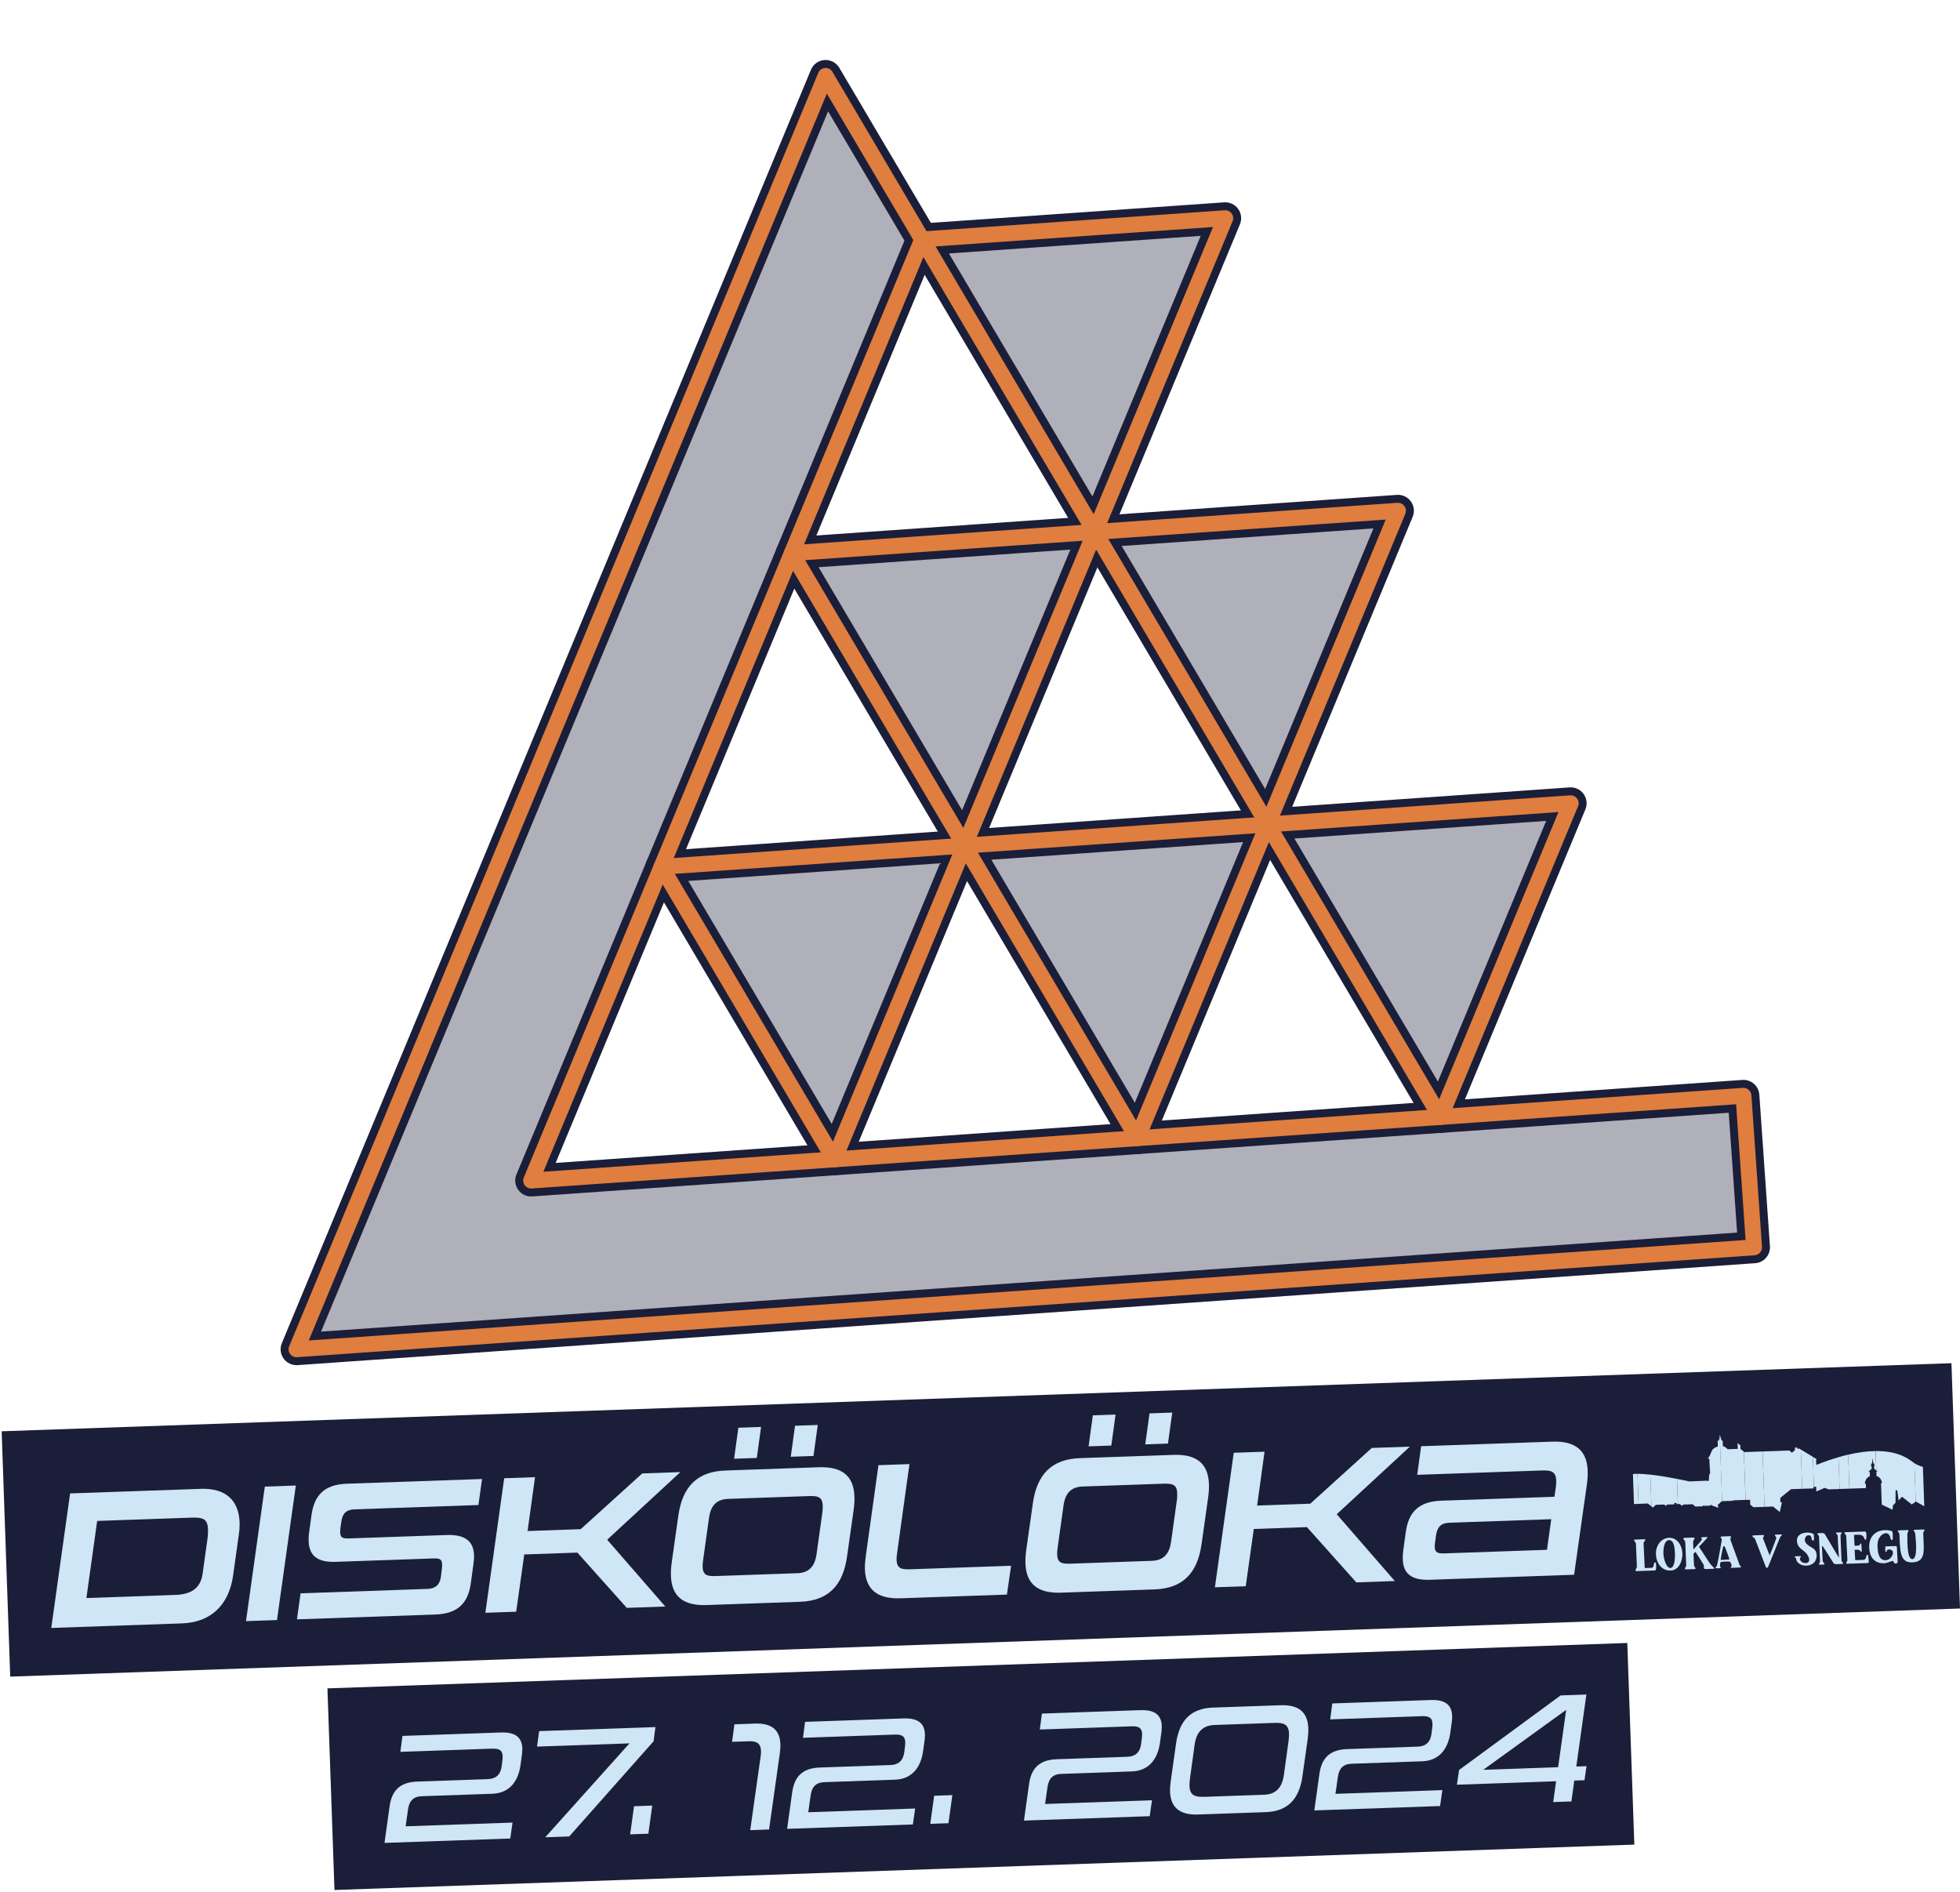 <svg
          width="717"
          height="692"
          viewBox="0 0 717 692"
          fill="none"
          xmlns="http://www.w3.org/2000/svg"
        >
          <path
            fill-rule="evenodd"
            clip-rule="evenodd"
            d="M236.828 314.365C237.766 312.581 239.56 311.409 241.57 311.269L352.45 303.515C354.46 303.375 356.4 304.285 357.577 305.921C358.753 307.558 358.998 309.687 358.225 311.548L310.534 426.304C309.689 428.338 307.767 429.72 305.569 429.873C303.372 430.027 301.277 428.926 300.157 427.029L236.969 320.026C235.944 318.291 235.891 316.149 236.828 314.365ZM251.767 322.214L304.258 411.101L343.875 315.773L251.767 322.214Z"
            fill="#1B1E38"
          />
          <path
            fill-rule="evenodd"
            clip-rule="evenodd"
            d="M332.201 84.863C333.139 83.079 334.933 81.907 336.943 81.767L447.813 74.014C449.823 73.874 451.763 74.784 452.939 76.42C454.116 78.056 454.361 80.185 453.588 82.046L405.907 196.802C405.062 198.836 403.14 200.218 400.943 200.371C398.745 200.525 396.65 199.424 395.53 197.527L332.342 90.525C331.317 88.789 331.264 86.647 332.201 84.863ZM347.14 92.712L399.63 181.599L439.238 86.272L347.14 92.712Z"
            fill="#1B1E38"
          />
          <path
            fill-rule="evenodd"
            clip-rule="evenodd"
            d="M458.577 298.859C459.515 297.075 461.309 295.903 463.319 295.763L574.189 288.01C576.199 287.869 578.139 288.78 579.315 290.416C580.492 292.052 580.737 294.181 579.964 296.042L532.283 410.797C531.438 412.832 529.516 414.213 527.319 414.367C525.121 414.521 523.026 413.42 521.906 411.523L458.718 304.52C457.693 302.785 457.64 300.643 458.577 298.859ZM473.516 306.708L526.006 395.594L565.614 300.268L473.516 306.708Z"
            fill="#1B1E38"
          />
          <path
            fill-rule="evenodd"
            clip-rule="evenodd"
            d="M284.51 199.619C285.447 197.835 287.241 196.664 289.252 196.523L400.131 188.77C402.142 188.629 404.082 189.539 405.258 191.176C406.435 192.812 406.68 194.941 405.907 196.802L358.225 311.548C357.38 313.581 355.458 314.963 353.261 315.117C351.064 315.271 348.968 314.17 347.848 312.274L284.651 205.281C283.626 203.546 283.572 201.404 284.51 199.619ZM299.45 207.468L351.948 296.346L391.557 201.028L299.45 207.468Z"
            fill="#1B1E38"
          />
          <path
            fill-rule="evenodd"
            clip-rule="evenodd"
            d="M395.39 191.866C396.327 190.082 398.121 188.91 400.132 188.77L511.001 181.017C513.012 180.876 514.951 181.787 516.128 183.423C517.305 185.059 517.55 187.188 516.777 189.049L469.095 303.795C468.25 305.829 466.328 307.211 464.131 307.364C461.933 307.518 459.838 306.417 458.718 304.52L395.531 197.528C394.506 195.792 394.452 193.65 395.39 191.866ZM410.329 199.715L462.818 288.592L502.426 193.275L410.329 199.715Z"
            fill="#1B1E38"
          />
          <path
            fill-rule="evenodd"
            clip-rule="evenodd"
            d="M347.707 306.611C348.645 304.827 350.439 303.656 352.449 303.515L463.319 295.763C465.329 295.622 467.269 296.532 468.445 298.169C469.622 299.805 469.867 301.934 469.094 303.795L421.413 418.55C420.568 420.584 418.646 421.966 416.449 422.12C414.251 422.273 412.156 421.172 411.036 419.276L347.848 312.273C346.823 310.538 346.77 308.395 347.707 306.611ZM362.646 314.461L415.136 403.347L454.744 308.021L362.646 314.461Z"
            fill="#1B1E38"
          />
          <path
            fill-rule="evenodd"
            clip-rule="evenodd"
            d="M301.615 21.956C303.812 21.802 305.908 22.903 307.028 24.799L342.356 84.61C343.287 86.186 343.421 88.109 342.719 89.799L203.275 425.368L637.386 395.012C640.59 394.788 643.369 397.203 643.593 400.407L647.469 455.842C647.693 459.046 645.278 461.824 642.074 462.048L108.876 499.333C106.866 499.474 104.926 498.563 103.749 496.927C102.573 495.291 102.327 493.162 103.101 491.301L296.651 25.525C297.496 23.491 299.418 22.109 301.615 21.956ZM302.928 40.727L117.451 487.075L635.462 450.852L632.397 407.019L194.701 437.626C192.69 437.767 190.75 436.856 189.574 435.22C188.397 433.584 188.152 431.455 188.925 429.594L330.864 88.021L302.928 40.727Z"
            fill="#1B1E38"
          />
          <g opacity="0.35">
            <path
              d="M305.164 424.072L352.855 309.316L241.976 317.07L305.164 424.072Z"
              fill="#1B1E38"
            />
            <path
              d="M400.537 194.57L448.218 79.815L337.349 87.568L400.537 194.57Z"
              fill="#1B1E38"
            />
            <path
              d="M526.913 408.566L574.594 293.811L463.725 301.563L526.913 408.566Z"
              fill="#1B1E38"
            />
            <path
              d="M352.855 309.316L400.536 194.57L289.657 202.324L352.855 309.316Z"
              fill="#1B1E38"
            />
            <path
              d="M463.724 301.563L511.406 186.818L400.537 194.57L463.724 301.563Z"
              fill="#1B1E38"
            />
            <path
              d="M416.043 416.319L463.724 301.563L352.854 309.316L416.043 416.319Z"
              fill="#1B1E38"
            />
            <path
              d="M108.47 493.532L641.668 456.247L637.792 400.813L194.295 431.825L337.349 87.568L302.021 27.756L108.47 493.532Z"
              fill="#1B1E38"
            />
          </g>
          <path
            fill-rule="evenodd"
            clip-rule="evenodd"
            d="M239.405 315.718C239.873 314.827 240.77 314.242 241.774 314.172L352.653 306.418C353.658 306.348 354.627 306.803 355.214 307.62C355.802 308.438 355.925 309.501 355.538 310.431L307.847 425.187C307.425 426.203 306.465 426.894 305.367 426.97C304.269 427.047 303.223 426.497 302.663 425.55L239.475 318.547C238.963 317.68 238.937 316.61 239.405 315.718ZM246.868 319.64L304.712 417.592L348.369 312.542L246.868 319.64Z"
            fill="#DF7E3F"
          />
          <path
            fill-rule="evenodd"
            clip-rule="evenodd"
            d="M334.778 86.216C335.246 85.325 336.143 84.74 337.147 84.67L448.016 76.917C449.021 76.847 449.99 77.302 450.577 78.119C451.165 78.936 451.288 80 450.901 80.93L403.22 195.685C402.798 196.701 401.838 197.392 400.74 197.468C399.643 197.545 398.596 196.995 398.036 196.048L334.848 89.045C334.336 88.178 334.31 87.108 334.778 86.216ZM342.241 90.138L400.084 188.09L443.733 83.041L342.241 90.138Z"
            fill="#DF7E3F"
          />
          <path
            fill-rule="evenodd"
            clip-rule="evenodd"
            d="M461.153 300.212C461.621 299.321 462.518 298.736 463.522 298.665L574.391 290.913C575.396 290.843 576.365 291.297 576.952 292.115C577.54 292.932 577.663 293.996 577.277 294.925L529.595 409.681C529.173 410.697 528.213 411.387 527.115 411.464C526.018 411.541 524.971 410.991 524.411 410.043L461.223 303.041C460.711 302.174 460.685 301.103 461.153 300.212ZM468.616 304.133L526.46 402.086L570.108 297.036L468.616 304.133Z"
            fill="#DF7E3F"
          />
          <path
            fill-rule="evenodd"
            clip-rule="evenodd"
            d="M287.086 200.973C287.555 200.082 288.451 199.496 289.456 199.426L400.335 191.673C401.339 191.602 402.308 192.057 402.896 192.875C403.484 193.692 403.606 194.756 403.22 195.685L355.538 310.431C355.116 311.447 354.156 312.137 353.058 312.214C351.961 312.291 350.914 311.741 350.354 310.794L287.157 203.801C286.645 202.934 286.618 201.864 287.086 200.973ZM294.55 204.894L352.402 302.837L396.051 197.796L294.55 204.894Z"
            fill="#DF7E3F"
          />
          <path
            fill-rule="evenodd"
            clip-rule="evenodd"
            d="M397.965 193.219C398.434 192.328 399.33 191.743 400.334 191.673L511.204 183.92C512.208 183.85 513.177 184.304 513.765 185.122C514.353 185.939 514.475 187.003 514.089 187.933L466.407 302.678C465.985 303.694 465.025 304.385 463.927 304.461C462.829 304.538 461.783 303.988 461.223 303.041L398.036 196.048C397.524 195.181 397.497 194.111 397.965 193.219ZM405.429 197.141L463.271 295.083L506.92 190.044L405.429 197.141Z"
            fill="#DF7E3F"
          />
          <path
            fill-rule="evenodd"
            clip-rule="evenodd"
            d="M350.284 307.965C350.752 307.074 351.648 306.488 352.653 306.418L463.522 298.665C464.526 298.595 465.495 299.05 466.083 299.867C466.671 300.685 466.794 301.748 466.407 302.678L418.726 417.434C418.304 418.45 417.344 419.14 416.246 419.217C415.148 419.294 414.102 418.744 413.542 417.796L350.354 310.793C349.842 309.926 349.816 308.856 350.284 307.965ZM357.747 311.886L415.59 409.839L459.239 304.789L357.747 311.886Z"
            fill="#DF7E3F"
          />
          <path
            fill-rule="evenodd"
            clip-rule="evenodd"
            d="M301.818 24.858C302.915 24.782 303.962 25.332 304.522 26.279L339.85 86.09C340.315 86.878 340.382 87.838 340.031 88.682L198.781 428.599L637.589 397.915C639.189 397.803 640.578 399.01 640.689 400.61L644.566 456.045C644.678 457.645 643.471 459.034 641.871 459.145L108.673 496.43C107.668 496.5 106.699 496.046 106.111 495.228C105.524 494.411 105.401 493.347 105.787 492.418L299.338 26.642C299.76 25.625 300.72 24.935 301.818 24.858ZM302.474 34.236L112.956 490.307L638.567 453.552L635.096 403.913L194.497 434.723C193.493 434.793 192.524 434.339 191.936 433.521C191.348 432.704 191.226 431.64 191.612 430.71L334.109 87.794L302.474 34.236Z"
            fill="#DF7E3F"
          />
          <path
            d="M595.29 600.961L119.78 617.566L122.356 691.317L597.865 674.712L595.29 600.961Z"
            fill="#1B1E38"
          />
          <path
            d="M140.658 674.093L142.497 660.861C143.271 655.14 146.088 651.884 152.639 651.656L178.472 650.754C181.634 650.643 183.178 648.926 183.535 645.924L183.756 644.078C183.852 643.444 183.89 642.864 183.874 642.411C183.798 640.23 182.682 639.522 180.04 639.614L146.456 640.787L147.227 634.957L183.226 633.7C188.619 633.512 190.933 635.555 191.071 639.523C191.101 640.386 191.014 641.246 190.88 642.233L190.424 645.524C189.65 651.245 186.646 655.885 180.104 656.113L154.27 657.015C151.058 657.127 149.684 658.897 149.266 661.842L148.39 668.02L187.492 666.655L186.663 672.486L140.658 674.093Z"
            fill="#CEE6F6"
          />
          <path
            d="M199.453 672.04L230.274 637.683L196.455 638.864L197.232 633.202L239.773 631.717L239.089 636.914L208.226 671.733L199.445 672.04L199.453 672.04Z"
            fill="#CEE6F6"
          />
          <path
            d="M230.521 670.955L231.942 660.677L238.602 660.444L237.18 670.722L230.521 670.955Z"
            fill="#CEE6F6"
          />
          <path
            d="M274.446 669.421L278.317 641.985C278.414 641.41 278.394 640.832 278.378 640.37C278.285 637.728 276.817 636.805 273.89 636.908L267.801 637.12L268.668 630.708L276.192 630.445C282.281 630.232 285.301 632.772 285.483 637.998C285.516 638.92 285.434 639.956 285.306 641.111L281.341 669.188L274.455 669.429L274.446 669.421Z"
            fill="#CEE6F6"
          />
          <path
            d="M287.941 668.95L289.78 655.718C290.554 649.997 293.371 646.741 299.922 646.512L325.755 645.61C328.909 645.5 330.461 643.783 330.818 640.781L331.039 638.934C331.135 638.301 331.173 637.72 331.158 637.268C331.081 635.087 329.965 634.378 327.323 634.471L293.74 635.643L294.51 629.814L330.509 628.557C335.902 628.368 338.216 630.412 338.354 634.379C338.384 635.243 338.297 636.103 338.163 637.09L337.707 640.381C336.933 646.102 333.929 650.741 327.387 650.97L301.553 651.872C298.341 651.984 296.967 653.754 296.549 656.699L295.673 662.877L334.775 661.511L333.946 667.343L287.958 668.949L287.941 668.95Z"
            fill="#CEE6F6"
          />
          <path
            d="M340.304 667.121L341.725 656.843L348.385 656.61L346.964 666.888L340.304 667.121Z"
            fill="#CEE6F6"
          />
          <path
            d="M374.584 665.924L376.422 652.692C377.197 646.971 380.014 643.716 386.564 643.487L412.398 642.585C415.552 642.475 417.104 640.758 417.461 637.756L417.682 635.909C417.777 635.276 417.816 634.695 417.8 634.242C417.724 632.061 416.608 631.353 413.965 631.445L380.382 632.618L381.153 626.788L417.152 625.531C422.545 625.343 424.858 627.386 424.997 631.354C425.027 632.218 424.939 633.077 424.806 634.064L424.35 637.355C423.576 643.076 420.572 647.716 414.029 647.944L388.196 648.846C384.984 648.959 383.609 650.728 383.192 653.673L382.316 659.851L421.418 658.486L420.589 664.317L374.6 665.923L374.584 665.924Z"
            fill="#CEE6F6"
          />
          <path
            d="M438.253 663.701C431.535 663.935 428.22 661.12 428.015 655.266C427.975 654.117 428.105 652.794 428.284 651.402L430.224 637.713C431.422 629.223 435.696 624.875 443.731 624.594L468.474 623.73C475.134 623.498 478.398 626.315 478.603 632.169C478.645 633.377 478.571 634.639 478.393 636.031L476.453 649.72C475.254 658.21 470.981 662.558 462.996 662.837L438.253 663.701ZM471.355 636.965C471.493 635.869 471.568 634.892 471.54 634.087C471.422 630.698 469.561 630.075 466.172 630.193L444.298 630.957C440.045 631.105 437.66 633.49 437.017 638.164L435.322 650.467C435.184 651.564 435.107 652.49 435.135 653.287C435.253 656.676 437.116 657.358 440.622 657.236L462.496 656.472C466.69 656.325 469.015 653.884 469.66 649.268L471.355 636.965Z"
            fill="#CEE6F6"
          />
          <path
            d="M480.802 662.215L482.641 648.983C483.416 643.262 486.233 640.006 492.783 639.778L518.617 638.875C521.779 638.765 523.323 637.048 523.68 634.046L523.901 632.2C523.996 631.566 524.035 630.986 524.019 630.533C523.943 628.352 522.826 627.644 520.184 627.736L486.601 628.909L487.371 623.079L523.37 621.822C528.764 621.633 531.077 623.677 531.216 627.644C531.246 628.508 531.158 629.368 531.025 630.355L530.569 633.646C529.794 639.367 526.79 644.007 520.248 644.235L494.415 645.137C491.202 645.249 489.828 647.019 489.41 649.964L488.534 656.142L527.637 654.776L526.807 660.608L480.819 662.214L480.802 662.215Z"
            fill="#CEE6F6"
          />
          <path
            d="M568.191 659.163L569.243 651.535L532.959 652.802L533.745 647.425L570.901 620.145L580.321 619.816L576.638 646.154L580.371 646.024L579.635 651.163L575.902 651.294L574.842 658.922L568.182 659.155L568.191 659.163ZM572.933 625.424L542.602 647.351L569.987 646.395L572.933 625.424Z"
            fill="#CEE6F6"
          />
          <path
            d="M713.867 498.622L0.606 523.53L3.74 613.267L717.001 588.359L713.867 498.622Z"
            fill="#1B1E38"
          />
          <path
            d="M18.755 595.46L25.644 546.253L73.469 544.583C82.645 544.262 87.366 548.876 87.644 556.819C87.692 558.194 87.602 559.717 87.364 561.313L85.281 576.216C83.841 586.679 77.492 593.417 66.58 593.798L18.755 595.469L18.755 595.46ZM75.744 564.028C76.036 562.061 76.126 560.546 76.083 559.313C75.947 555.413 74.05 554.975 69.79 555.124L35.544 556.32L31.608 584.523L64.117 583.387C70.039 583.181 73.36 580.898 74.118 575.657L75.736 564.028L75.744 564.028Z"
            fill="#CEE6F6"
          />
          <path
            d="M89.989 592.973L96.878 543.765L108.218 543.369L101.329 592.577L89.989 592.973Z"
            fill="#CEE6F6"
          />
          <path
            d="M108.627 592.322L109.957 582.803L156.482 581.178C159.376 581.077 160.984 579.501 161.311 576.601L161.59 574.273C161.703 573.404 161.755 572.747 161.735 572.169C161.66 570.005 160.433 569.972 158.118 570.053L122.865 571.284C115.929 571.526 113.09 568.879 112.911 563.746C112.878 562.807 112.913 561.647 113.082 560.482L113.947 554.229C114.922 547.032 118.544 543 126.856 542.71L176.341 540.982L175.011 550.501L129.643 552.085C126.607 552.191 125.29 553.682 124.877 556.518L124.585 558.485C124.472 559.353 124.42 560.01 124.437 560.514C124.515 562.753 125.743 562.786 128.2 562.7L163.386 561.471C170.322 561.229 173.236 563.873 173.41 568.864C173.448 569.946 173.343 571.033 173.168 572.273L172.245 579.032C171.271 586.229 167.649 590.261 159.262 590.554L108.618 592.322L108.627 592.322Z"
            fill="#CEE6F6"
          />
          <path
            d="M229.28 588.109L211.216 567.905L191.783 568.583L188.827 589.521L177.555 589.915L184.444 540.707L195.717 540.314L193.003 560.009L212.437 559.33L234.945 538.944L248.885 538.457L222.12 563.191L243.371 587.625L229.28 588.117L229.28 588.109Z"
            fill="#CEE6F6"
          />
          <path
            d="M258.468 587.089C249.871 587.389 245.699 583.849 245.439 576.4C245.389 574.958 245.476 573.359 245.709 571.621L248.148 554.396C249.656 543.712 255.108 538.24 265.366 537.881L299.536 536.688C308.133 536.388 312.305 539.929 312.565 547.377C312.615 548.82 312.528 550.418 312.295 552.156L309.856 569.381C308.348 580.065 302.896 585.538 292.638 585.896L258.468 587.089ZM300.777 553.709C300.955 552.544 300.987 551.535 300.959 550.738C300.84 547.341 299.027 547.119 295.63 547.238L266.366 548.26C262.173 548.406 260.009 550.648 259.377 555.155L257.294 570.058C257.118 571.29 257.011 572.31 257.039 573.107C257.158 576.503 259.042 576.58 262.438 576.462L291.694 575.44C295.888 575.294 298.049 572.976 298.686 568.612L300.769 553.709L300.777 553.709ZM268.541 533.572L270.101 522.231L278.413 521.941L276.853 533.282L268.541 533.572ZM289.274 532.848L290.835 521.507L299.147 521.216L297.586 532.557L289.274 532.848Z"
            fill="#CEE6F6"
          />
          <path
            d="M329.418 584.612C320.896 584.909 316.65 581.371 316.39 573.923C316.339 572.48 316.502 570.879 316.726 569.141L321.353 535.926L332.692 535.53L328.244 567.589C328.069 568.821 327.959 569.765 327.987 570.562C328.106 573.959 330.067 574.109 333.313 573.995L369.866 572.719L368.353 583.26L329.41 584.62L329.418 584.612Z"
            fill="#CEE6F6"
          />
          <path
            d="M388.155 582.56C379.558 582.861 375.387 579.32 375.127 571.872C375.077 570.429 375.163 568.83 375.397 567.092L377.835 549.868C379.343 539.183 384.795 533.711 395.053 533.353L429.224 532.159C437.821 531.859 441.992 535.4 442.252 542.848C442.302 544.291 442.216 545.889 441.982 547.628L439.544 564.852C438.036 575.536 432.584 581.009 422.326 581.367L388.155 582.56ZM430.465 549.18C430.642 548.015 430.674 547.006 430.646 546.209C430.528 542.813 428.714 542.59 425.318 542.709L396.054 543.731C391.86 543.877 389.696 546.12 389.064 550.626L386.981 565.529C386.806 566.761 386.699 567.781 386.727 568.578C386.845 571.975 388.729 572.052 392.126 571.933L421.381 570.911C425.575 570.765 427.736 568.447 428.373 564.084L430.456 549.181L430.465 549.18ZM398.22 529.043L399.78 517.702L408.092 517.412L406.532 528.753L398.22 529.043ZM418.953 528.319L420.514 516.978L428.826 516.688L427.265 528.029L418.953 528.319Z"
            fill="#CEE6F6"
          />
          <path
            d="M496.16 578.789L478.096 558.585L458.663 559.264L455.707 580.201L444.434 580.595L451.324 531.388L462.596 530.994L459.883 550.689L479.317 550.01L501.825 529.624L515.764 529.137L489 553.871L510.251 578.305L496.16 578.797L496.16 578.789Z"
            fill="#CEE6F6"
          />
          <path
            d="M523.109 577.848C516.172 578.09 513.334 575.443 513.157 570.385C513.122 569.371 513.159 568.286 513.329 567.121L514.254 560.438C515.229 553.241 518.85 549.209 527.162 548.919L568.63 547.471L569.1 544.347C569.28 543.258 569.315 542.316 569.287 541.519C569.168 538.122 567.274 537.752 563.953 537.868L518.434 539.457L519.874 528.994L567.842 527.319C576.364 527.021 580.543 530.562 580.804 538.01C580.854 539.453 580.767 541.051 580.534 542.789L575.832 576.007L523.092 577.848L523.109 577.848ZM567.472 555.682L530.123 556.987C527.087 557.093 525.772 558.658 525.357 561.419L525.006 563.892C524.892 564.694 524.839 565.342 524.856 565.854C524.932 568.018 526.1 568.271 528.557 568.185L565.907 566.881L567.472 555.682Z"
            fill="#CEE6F6"
          />
          <path
            d="M597.354 539.179L597.737 550.149L599.406 550.083L599.022 539.087C598.392 539.092 597.831 539.12 597.354 539.179Z"
            fill="#CEE6F6"
          />
          <path
            d="M599.022 539.078L599.406 550.074L602.794 549.939L604.117 551.01L603.711 539.402C601.983 539.202 600.358 539.082 599.022 539.078Z"
            fill="#CEE6F6"
          />
          <path
            d="M603.711 539.402L604.116 551.01L604.651 551.436L605.725 550.433L608.795 550.326L609.382 550.801L609.87 550.339L612.47 550.248L612.459 549.921L612.67 549.72L613.056 549.707L613.349 549.915L613.357 550.158L613.793 550.143L613.472 540.942C610.674 540.401 606.998 539.757 603.71 539.385"
            fill="#CEE6F6"
          />
          <path
            d="M628.836 526.633L628.351 527.171L628.418 529.092C628.418 529.092 626.877 529.473 626.309 530.509C625.74 531.52 625.384 533.119 624.64 533.473L625.281 533.534L625.591 538.814L625.24 539.565L625.096 541.712L624.236 541.607L618.031 541.874C618.031 541.874 616.152 541.461 613.489 540.95L613.81 550.151L614.481 550.127L615.302 550.787L615.79 550.334L619.179 550.215L620.191 551.062L622.825 550.97L623.223 550.595L623.491 550.804L625.579 550.731L625.953 550.39L626.342 550.704L628.587 551.507L628.568 550.954L628.37 550.801L628.359 550.499L629.864 549.103L629.964 549.1L629.127 525.12L628.86 526.624L628.836 526.633Z"
            fill="#CEE6F6"
          />
          <path
            d="M636.697 530.012L636.65 528.67L635.638 527.848L635.666 528.645L635.712 529.962L631.971 530.093C631.971 530.093 631.335 529.183 630.253 528.969L630.188 527.107L629.702 526.653L629.159 524.833L629.11 525.104L629.948 549.092L633.932 548.953L633.926 548.785L638.556 548.623L637.939 530.976L636.696 529.995L636.697 530.012Z"
            fill="#CEE6F6"
          />
          <path
            d="M638.13 531.137L637.948 530.993L638.564 548.64L640.2 548.583L640.262 550.369L641.437 551.311L645.48 551.169L644.773 530.905L638.13 531.137Z"
            fill="#CEE6F6"
          />
          <path
            d="M658.062 529.786L657.534 530.082L657.513 529.478L656.599 529.51L656.63 530.382L655.548 531.386L654.57 530.563L644.774 530.905L645.481 551.169L648.601 551.06L651.073 553.057L651.843 549.629L651.228 549.323L651.31 547.834L655.19 544.708L659.275 544.566L658.773 530.215L658.062 529.786Z"
            fill="#CEE6F6"
          />
          <path
            d="M658.772 530.215L659.274 544.566L663.425 544.421L663.405 543.842L663.565 543.837L663.182 532.874L658.772 530.215Z"
            fill="#CEE6F6"
          />
          <path
            d="M664.426 535.82L664.363 534.017L664.511 533.684L663.182 532.883L663.564 543.845L664.386 543.816L664.447 545.544L667.474 544.229L668.955 544.782L672.947 544.643L672.541 533.018C670.047 533.743 667.359 534.66 664.427 535.829"
            fill="#CEE6F6"
          />
          <path
            d="M672.541 533.009L672.947 544.634L676.537 544.509L676.103 532.07C674.97 532.337 673.78 532.647 672.541 533.009Z"
            fill="#CEE6F6"
          />
          <path
            d="M676.104 532.079L676.538 544.517L682.611 544.305L682.559 542.821L682.17 542.507C682.17 542.507 682.474 540.388 684.022 539.998L683.964 538.329L683.486 538.346L684.715 537.211L684.654 536.441C684.654 536.441 684.099 535.939 684.828 535.175L685.019 533.438L685.298 535.159C686.078 535.87 685.56 536.409 685.56 536.409L685.553 537.182L686.365 537.834L686.118 530.763C683.323 530.785 680.002 531.17 676.096 532.079"
            fill="#CEE6F6"
          />
          <path
            d="M686.135 530.754L686.382 537.825L686.874 538.219L686.404 538.236L686.463 539.905C688.026 540.186 688.477 542.278 688.477 542.278L688.111 542.618L688.381 550.352L692.344 552.245L692.449 550.68L693.428 549.629L693.432 545.179L694.033 545.074L694.541 548.793L695.797 547.481L699.355 550.296L700.814 549.271L700.322 535.18C700.159 535.076 700.004 534.981 699.832 534.861C698.592 533.981 694.874 530.676 686.143 530.754"
            fill="#CEE6F6"
          />
          <path
            d="M700.805 549.271L700.863 549.235L703.93 550.967L703.425 536.524C703.425 536.524 702.04 536.287 700.313 535.189L700.806 549.279L700.805 549.271Z"
            fill="#CEE6F6"
          />
          <path
            d="M703.545 560.873C703.518 560.11 704.686 559.414 703.428 559.458L700.535 559.559C699.444 559.597 700.558 560.239 700.637 561.042C700.716 562.349 701.738 570.216 699.574 570.291C697.41 570.367 697.802 562.585 697.751 561.126C697.723 560.329 698.756 559.621 697.7 559.658L694.806 559.759C693.514 559.804 694.813 560.439 694.841 561.244C695.104 567.332 694.986 571.636 699.515 571.478C704.681 571.297 703.76 567.03 703.545 560.873Z"
            fill="#CEE6F6"
          />
          <path
            d="M691.849 559.955C687.68 558.908 683.601 560.89 683.78 566.006C683.955 571.022 687.282 572.031 689.532 571.776C690.519 571.657 691.542 571.126 692.233 570.968C692.658 570.869 692.667 571.137 692.744 571.395C692.988 572.151 694.217 571.99 694.195 571.344C694.179 570.9 693.979 567.564 693.932 566.231C693.916 565.77 693.89 565.502 693.462 565.517C692.9 565.536 691.33 565.541 689.863 565.626C689.536 565.637 689.635 567.019 689.726 567.453C689.803 567.761 690.08 567.751 690.201 567.352C690.26 567.132 690.298 566.769 690.843 566.75C693.762 566.648 692.276 570.269 690.214 570.627C688.094 570.995 686.951 569.515 686.815 565.623C686.691 562.075 688.848 560.841 689.871 560.805C691.129 560.761 691.474 562.219 691.612 562.793C691.807 563.567 692.456 563.41 692.433 562.731C692.362 560.701 692.476 560.118 691.84 559.955"
            fill="#CEE6F6"
          />
          <path
            d="M682.267 560.189L675.28 560.433C673.93 560.48 675.303 561.079 675.38 561.865C675.435 562.46 675.776 569.821 675.804 570.643C675.828 571.305 674.694 572.017 675.885 571.975L683.148 571.722C683.475 571.71 683.64 571.62 683.607 571.16C683.534 570.037 683.486 569.627 683.397 568.984C683.35 568.607 682.822 568.626 682.755 569.124C682.701 569.487 682.541 570.206 682.12 570.422C681.634 570.674 679.759 570.622 678.677 570.66C678.656 570.543 678.454 567.149 678.445 566.898C678.889 566.865 679.365 566.782 679.932 566.93C680.153 566.989 680.38 567.015 680.595 567.385C680.774 567.69 681.05 567.68 681.056 567.352C681.056 566.89 680.927 565.123 680.915 564.762C680.905 564.486 680.578 564.505 680.487 564.761C680.364 565.092 680.161 565.301 679.843 565.329C679.215 565.384 678.67 565.42 678.426 565.395C678.413 565.018 678.242 562.042 678.22 561.422C680.517 561.308 681.383 561.093 682.128 562.94C682.293 563.345 682.655 563.383 682.703 562.819C682.845 561.126 682.762 560.172 682.267 560.189Z"
            fill="#CEE6F6"
          />
          <path
            d="M670.578 571.514C670.791 571.851 670.962 572.164 671.826 572.134L673.805 572.065C674.879 572.027 673.716 571.455 673.658 570.735C673.604 570.157 673.33 562.793 673.292 561.703C673.271 561.091 674.256 560.46 673.267 560.511L672.177 560.55C670.868 560.595 672.232 561.161 672.251 561.723C672.294 562.947 672.605 568.487 672.736 569.843C672.427 569.392 669.069 563.656 667.75 561.485C667.536 561.131 667.329 560.719 666.633 560.743C666.071 560.763 665.869 560.753 665.316 560.789C664.143 560.864 665.404 561.399 665.43 562.12C665.466 563.177 665.753 569.944 665.79 571.001C665.818 571.798 664.78 572.371 665.988 572.329L666.977 572.295C668.118 572.255 666.786 571.638 666.758 570.833C666.727 569.944 666.49 566.03 666.496 565.719C666.465 564.847 667.209 566.19 670.586 571.514"
            fill="#CEE6F6"
          />
          <path
            d="M657.029 569.241C655.888 569.281 657.048 569.786 657.06 570.13C657.115 571.715 659.031 572.723 660.634 572.684C664.728 572.575 664.954 568.931 664.256 567.469C663.467 565.808 661.055 565.741 660.323 563.785C660.024 562.905 660.507 561.595 661.598 561.557C662.159 561.538 662.667 561.881 662.698 562.762C662.729 563.651 663.64 563.787 663.609 562.898C663.58 562.059 663.603 561.26 663.396 561.116C661.942 560.109 657.001 560.265 657.361 563.838C657.566 565.863 658.839 566.482 660.014 567.432C661.985 569.034 662.605 571.658 660.592 571.728C659.275 571.774 658.433 570.981 658.401 570.05C658.39 569.739 659.395 569.175 658.388 569.21C657.776 569.232 657.909 569.21 657.02 569.241"
            fill="#CEE6F6"
          />
          <path
            d="M641.671 561.606C640.086 561.662 641.851 562.423 642.064 562.995C643.099 565.688 645.573 572.102 645.917 573.03C646.157 573.652 646.601 573.636 646.856 572.997C647.374 571.72 650.707 563.508 651.068 562.563C651.368 561.772 652.457 561.221 651.468 561.256L649.966 561.308C648.348 561.365 650.022 561.936 649.764 562.718C649.362 563.958 647.54 568.548 647.369 568.932C647.075 568.195 645.607 564.4 644.991 562.868C644.697 562.164 646.066 561.445 644.707 561.475C643.599 561.497 642.426 561.572 641.654 561.599"
            fill="#CEE6F6"
          />
          <path
            d="M629.489 570.581C629.371 570.585 629.986 567.271 630.2 566.407C630.472 565.306 630.682 565.08 631.223 566.372C631.616 567.298 632.75 570.433 632.608 570.438L629.489 570.581ZM627.925 573.642C628.352 573.61 628.638 573.634 629.15 573.616C629.93 573.588 629.203 573.202 629.206 572.833C629.21 572.455 629.258 571.907 629.33 571.552C629.416 571.137 632.78 571.037 632.941 571.308C633.235 571.81 633.352 572.268 633.463 572.566C633.611 572.939 632.749 573.515 633.344 573.478C634.366 573.425 635.935 573.37 636.48 573.351C637.369 573.32 636.493 572.755 636.308 572.266C635.629 570.375 633.141 563.584 633.019 563.202C632.813 562.596 633.828 561.863 632.663 561.904L630.121 561.993C628.653 562.044 629.957 562.578 629.856 563.312C629.638 564.739 628.435 571.415 628.1 572.645C627.995 573.026 627.011 573.69 627.932 573.625"
            fill="#CEE6F6"
          />
          <path
            d="M624.155 573.924C625.346 573.883 625.857 573.831 626.764 573.833C627.771 573.832 626.288 572.96 625.468 571.83C624.912 571.068 622.198 566.704 621.518 565.753C622.296 564.937 623.414 563.772 624.003 563.072C624.196 562.846 625.097 562.194 624.317 562.221C624.183 562.225 623.621 562.228 622.866 562.271C621.709 562.329 622.839 562.919 622.589 563.238C621.608 564.465 620.285 565.796 619.472 566.799C619.451 566.203 619.37 564.359 619.371 563.905C619.364 563.225 620.652 562.34 619.302 562.404C617.969 562.468 617.439 562.436 616.475 562.486C614.874 562.576 616.467 563.234 616.499 564.14L616.844 572.576C616.87 573.322 615.545 574.108 617.063 574.038C618.413 573.974 618.816 573.977 619.839 573.941C620.862 573.905 619.711 573.164 619.689 572.527C619.671 571.998 619.523 569.224 619.498 568.486C619.491 568.285 620.019 567.787 620.232 567.62C620.266 567.653 622.904 571.76 623.227 572.361C623.579 573.063 622.721 573.983 624.155 573.933"
            fill="#CEE6F6"
          />
          <path
            d="M608.508 568.307C608.435 566.227 608.865 563.399 610.535 563.34C612.321 563.278 612.643 566.013 612.717 568.126C612.791 570.24 612.543 573.473 611.067 573.525C609.548 573.578 608.562 570.111 608.499 568.307M611.125 574.463C614.396 574.366 615.534 570.623 615.446 568.115C615.35 565.372 613.589 562.327 610.471 562.486C607.663 562.634 605.708 565.314 605.764 568.369C605.831 571.726 607.844 574.561 611.116 574.464"
            fill="#CEE6F6"
          />
          <path
            d="M598.798 573.072C598.82 573.701 597.537 574.72 598.888 574.672L605.312 574.448C605.942 574.426 605.878 573.555 605.823 572.003C605.798 571.29 605.138 571.364 605.057 571.946C605.002 572.292 604.908 573.438 604.253 573.461C603.398 573.49 602.551 573.537 601.864 573.561C601.746 573.565 601.659 573.484 601.653 573.291C601.591 571.538 601.311 565.418 601.247 564.546C601.186 563.768 602.779 562.973 601.261 563.026L598.384 563.126C596.933 563.177 598.428 563.923 598.455 564.694L598.799 573.08L598.798 573.072Z"
            fill="#CEE6F6"
          />
        </svg>